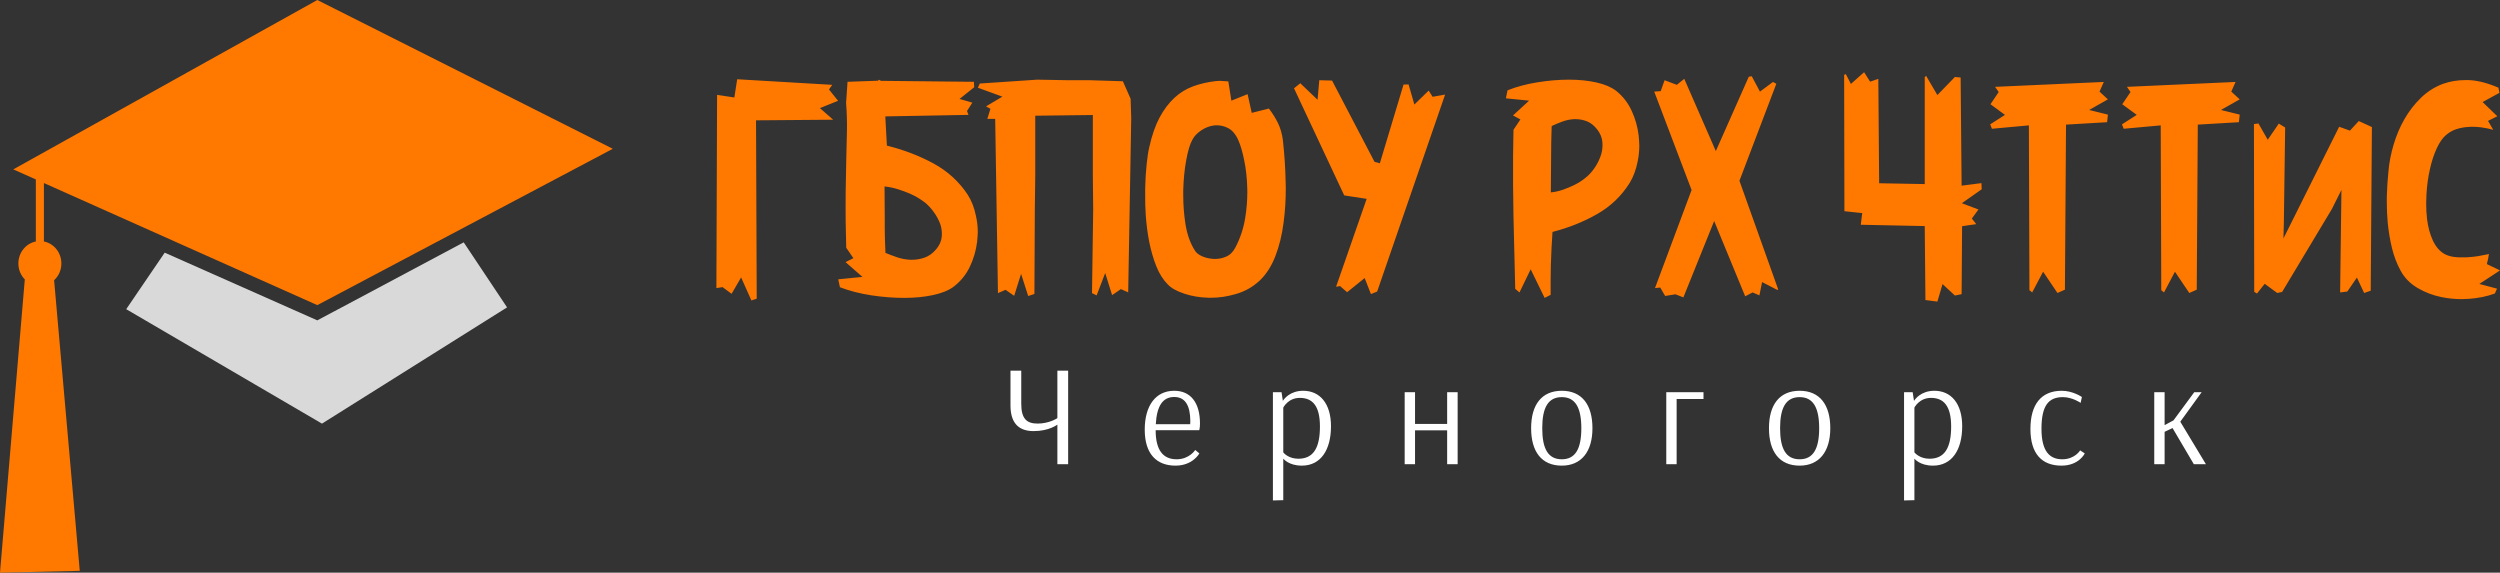 <svg xmlns="http://www.w3.org/2000/svg" xmlns:xlink="http://www.w3.org/1999/xlink" xmlns:svgjs="http://svgjs.com/svgjs" version="1.1" height="82.921" width="362.005" style="&#10;"><rect width="100%" height="100%" fill="#333333" stroke="none"/><defs id="SvgjsDefs13240"/><g xmlns:name="main_text" id="SvgjsG13241" rel="mainfill" name="main_text" transform="translate(103.525,-197.535)" fill="#ffffff" style="&#10;"><path d="M0.31 211.27L2.81 211.65L3.22 209.01L16.99 209.82L16.51 210.49L17.83 212.13L15.20 213.19L17.12 214.87L5.95 214.96L6.05 240.79L5.28 241.04L3.79 237.71L2.41 240.08L1.10 239.11L0.21 239.25L0.31 211.27ZM24.59 229.51Q24.59 229.51 24.59 230.70Q24.59 231.89 24.69 234.15Q25.44 234.47 26.38 234.79Q27.31 235.11 28.33 235.15L28.54 235.15Q29.43 235.15 30.29 234.86Q31.26 234.55 32.05 233.61Q32.74 232.78 32.84 231.83Q32.86 231.62 32.86 231.41Q32.86 230.68 32.63 229.99Q32.30 229.10 31.73 228.30Q31.16 227.50 30.51 226.94Q30.20 226.69 29.63 226.32Q29.06 225.94 28.27 225.59Q27.48 225.25 26.54 224.95Q25.60 224.65 24.56 224.53Q24.59 227.13 24.59 229.51M24.67 214.39Q24.71 215.04 24.77 216.29Q24.83 217.56 24.90 218.62Q28.56 219.53 31.64 221.20Q34.72 222.88 36.59 225.71Q37.46 227.06 37.81 228.87Q38.06 229.99 38.06 231.14Q38.04 231.85 37.96 232.57Q37.73 234.43 36.91 236.16Q36.09 237.88 34.55 239.06Q33.49 239.85 31.59 240.26Q29.70 240.67 27.41 240.67Q25.11 240.67 22.65 240.30Q20.18 239.92 18.10 239.13L17.85 237.98L21.36 237.63L18.91 235.49L20.05 234.92L19.01 233.41Q18.97 231.72 18.93 229.64Q18.93 228.60 18.92 227.53Q18.91 226.46 18.93 225.34Q18.97 223.11 19.01 220.89Q19.05 218.66 19.11 216.65Q19.16 214.64 18.99 212.42L19.20 209.38L23.63 209.22L23.71 209.07L24.05 209.24L37.50 209.38L37.54 210.17L35.42 211.86L37.27 212.40L36.50 213.61L36.71 214.17L24.67 214.39ZM46.38 214.29L46.38 223.03L46.32 227.94L46.26 240.10L45.36 240.40L44.33 237.19L43.33 240.37L42.08 239.50L40.98 239.98L40.58 214.75L39.44 214.75L39.89 213.29L39.25 212.94L41.62 211.53L38.08 210.24L38.35 209.63L46.67 209.07L51.17 209.15L54.27 209.15L59.07 209.30L60.19 211.84L60.28 214.65L59.84 239.87L58.78 239.40L57.51 240.27L56.51 237.07L55.27 240.31L54.60 239.98L54.77 227.87L54.72 222.92L54.72 214.19L46.38 214.29ZM62.30 224.77Q62.34 222.92 62.51 221.34Q62.67 219.76 62.90 218.81Q63.46 216.29 64.38 214.56Q65.31 212.83 66.53 211.70Q67.75 210.57 69.28 210.02Q70.80 209.47 72.53 209.28Q72.76 209.26 73.07 209.24Q73.22 209.24 73.40 209.26Q73.92 209.28 74.34 209.32L74.78 212.11L77.13 211.17L77.73 213.88L80.21 213.25Q81.00 214.27 81.53 215.36Q82.06 216.45 82.24 217.83Q82.58 220.88 82.64 223.92Q82.64 224.36 82.66 224.79Q82.66 227.37 82.35 229.70Q82.01 232.41 81.15 234.63Q80.29 236.84 78.85 238.19Q77.35 239.58 75.36 240.13Q73.57 240.65 71.84 240.65Q71.66 240.65 71.49 240.65Q69.58 240.60 67.96 240.06Q66.33 239.52 65.58 238.73Q64.56 237.71 63.91 236.09Q63.27 234.47 62.89 232.59Q62.52 230.70 62.38 228.66Q62.28 227.13 62.30 225.71Q62.28 225.23 62.30 224.77M67.81 225.13Q67.81 225.46 67.81 225.79Q67.81 227.87 68.12 229.91Q68.49 232.28 69.53 233.86Q69.83 234.34 70.60 234.67Q71.37 234.99 72.28 235.03Q72.36 235.03 72.43 235.03Q73.24 235.03 74.01 234.70Q74.86 234.34 75.36 233.37Q76.38 231.45 76.77 229.18Q77.09 227.21 77.09 225.34Q77.09 225.05 77.08 224.75Q77.02 222.59 76.64 220.76Q76.27 218.93 75.80 217.87Q75.21 216.52 74.26 216.06Q73.51 215.68 72.70 215.68Q72.51 215.68 72.32 215.69Q71.32 215.81 70.42 216.41Q69.53 217.00 69.14 217.76Q68.62 218.66 68.25 220.69Q67.87 222.72 67.81 225.13ZM83.85 210.32L84.76 209.59L87.26 211.98L87.51 209.15L89.36 209.20L95.51 220.97L96.28 221.18L99.71 209.78L100.44 209.76L101.28 212.67L103.35 210.65L103.92 211.55L105.73 211.23L95.89 239.75L94.99 240.12L94.08 237.80L91.54 239.85L90.52 238.96L89.94 239.06L94.37 226.33L91.12 225.83L83.85 210.32ZM114.53 211.77L114.77 210.61Q116.77 209.82 119.12 209.45Q121.47 209.07 123.66 209.07Q125.86 209.07 127.67 209.48Q129.48 209.90 130.50 210.69Q131.96 211.86 132.75 213.59Q133.54 215.31 133.76 217.18Q133.83 217.89 133.85 218.60Q133.85 219.76 133.62 220.88Q133.27 222.69 132.45 224.03Q130.67 226.87 127.73 228.54Q124.78 230.22 121.28 231.12Q121.20 232.18 121.14 233.45Q121.08 234.72 121.04 235.97Q121.01 237.21 121.01 238.32L121.01 240.23L120.14 240.67L118.12 236.53L116.50 239.88L115.88 239.36Q115.84 238.38 115.82 236.75Q115.79 235.11 115.73 233.10Q115.67 231.08 115.63 228.86Q115.59 226.63 115.57 224.40Q115.56 223.28 115.57 222.21Q115.57 221.15 115.57 220.11Q115.59 218.03 115.63 216.33L116.63 214.83L115.56 214.25L117.89 212.11L114.53 211.77M121.04 225.40Q121.99 225.29 122.84 224.99Q123.68 224.69 124.40 224.34Q125.11 224.00 125.62 223.62Q126.13 223.24 126.40 222.99Q127.00 222.44 127.51 221.64Q128.02 220.84 128.31 219.95Q128.52 219.26 128.52 218.53Q128.52 218.31 128.50 218.10Q128.42 217.16 127.79 216.33Q127.07 215.39 126.21 215.08Q125.44 214.79 124.63 214.79Q124.53 214.79 124.43 214.79Q123.53 214.83 122.68 215.15Q121.83 215.46 121.16 215.79Q121.08 218.04 121.08 220.42Q121.08 222.80 121.04 225.40ZM136.01 210.80L136.95 210.73L137.51 209.15L139.28 209.82L140.36 208.95L144.93 219.41L149.70 208.65L150.13 208.57L151.32 210.80L153.21 209.40L153.69 209.67L148.35 223.71L153.96 239.44L153.84 239.52L151.63 238.38L151.24 240.31L150.26 239.88L149.18 240.44L144.69 229.54L140.23 240.60L139.09 240.15L137.59 240.39L136.88 239.17L136.12 239.25L141.42 225.05L136.01 210.80ZM163.55 228.12L163.51 208.36L163.76 208.28L164.49 209.69L166.40 207.99L167.27 209.36L168.46 208.95L168.58 224.07L175.18 224.19L175.18 208.68L175.39 208.53L177.01 211.30L179.55 208.68L180.38 208.76L180.52 224.42L183.39 224.05L183.43 224.94L180.56 226.96L182.96 227.87L182.00 229.18L182.64 229.99L180.59 230.29L180.52 240.13L179.55 240.33L177.76 238.67L177.01 241.21L175.28 240.98L175.18 230.27L165.92 230.08L166.13 228.39L163.55 228.12ZM184.66 215.54L186.80 214.17L184.70 212.63L185.89 210.86L185.37 210.11L201.11 209.40L200.49 210.80L201.70 211.92L198.99 213.46L201.70 214.13L201.59 215.23L195.64 215.58L195.48 239.48L194.40 239.96L192.32 236.88L190.74 239.88L190.34 239.56L190.26 215.69L184.91 216.18L184.66 215.54ZM203.74 215.54L205.88 214.17L203.78 212.63L204.98 210.86L204.46 210.11L220.19 209.40L219.57 210.80L220.79 211.92L218.07 213.46L220.79 214.13L220.67 215.23L214.72 215.58L214.57 239.48L213.49 239.96L211.41 236.88L209.83 239.88L209.43 239.56L209.35 215.69L203.99 216.18L203.74 215.54ZM239.76 239.63L238.81 239.96L237.76 237.73L236.37 239.75L235.33 239.88L235.52 225.04L234.13 227.81L226.93 239.81L226.22 239.96L224.41 238.63L223.29 240.04L222.89 239.79L222.85 215.50L223.50 215.41L224.85 217.77L226.45 215.43L227.37 216.00L227.18 229.91L227.12 232.07L235.19 215.89L236.75 216.45L238.03 215.06L239.93 215.93L239.76 239.63ZM242.09 225.96Q242.15 224.07 242.32 222.42Q242.47 220.53 243.06 218.53Q243.65 216.52 244.64 214.79Q245.63 213.06 247.03 211.70Q248.43 210.34 250.24 209.67Q251.74 209.13 253.51 209.13Q253.68 209.13 253.88 209.13Q255.84 209.19 258.25 210.23L258.40 210.98L255.96 212.31L258.09 214.37L256.75 215.04L257.50 216.33Q256.67 216.10 255.78 215.98Q255.11 215.89 254.45 215.89L254.01 215.91Q253.12 215.95 252.28 216.20Q251.43 216.45 250.72 217.04Q249.93 217.68 249.31 219.04Q248.69 220.39 248.32 222.09Q247.94 223.78 247.83 225.69Q247.79 226.36 247.79 227Q247.79 228.19 247.92 229.29Q248.14 231.01 248.75 232.34Q249.37 233.68 250.39 234.28Q250.99 234.63 251.83 234.74Q252.43 234.82 253.07 234.80Q253.32 234.80 253.57 234.80Q254.45 234.76 255.33 234.62Q256.21 234.47 256.90 234.32Q256.82 234.51 256.80 234.75Q256.78 234.99 256.71 235.22Q256.63 235.49 256.59 235.78L258.48 236.69L255.49 238.65L258.05 239.33L257.73 240.04Q255.99 240.67 253.97 240.81Q253.45 240.85 252.93 240.85Q251.45 240.85 250.02 240.56Q248.12 240.17 246.52 239.22Q244.92 238.27 244.09 236.73Q243.26 235.22 242.83 233.43Q242.40 231.64 242.22 229.75Q242.09 228.33 242.09 226.90Q242.07 226.44 242.09 225.96Z" fill="#ffffff" style="fill: #ff7800;"/></g><g xmlns:name="slogan_text" id="SvgjsG13242" rel="mainfill" name="slogan_text" transform="translate(144.88,-172.785)" fill="#ffac8e"><path d="M9.79 226.46L8.23 226.46L8.23 233.33C8.08 233.44 6.96 234.12 5.35 234.12C3.73 234.12 3.00 233.35 3.00 231.25L3.00 226.46L1.44 226.46L1.44 231.48C1.44 233.77 2.38 235.21 4.79 235.21C7.04 235.21 8.23 234.27 8.23 234.27L8.23 240L9.79 240ZM25.15 230.27C26.71 230.27 27.48 231.46 27.48 233.81C27.48 234.00 27.46 234.21 27.46 234.21L22.48 234.21C22.63 231.54 23.50 230.27 25.15 230.27ZM28.19 237.94C28.19 237.94 27.35 239.29 25.50 239.29C23.54 239.29 22.46 237.98 22.46 235.08L28.77 235.08C28.77 235.08 28.88 234.77 28.88 234.12C28.88 231.08 27.52 229.37 25.15 229.37C22.50 229.37 20.88 231.48 20.88 235.00C20.88 238.58 22.65 240.21 25.33 240.21C27.85 240.21 28.79 238.44 28.79 238.44ZM43.33 230.40C45.15 230.40 46.25 231.52 46.25 234.54C46.25 237.63 45.31 239.21 43.13 239.21C41.73 239.21 41.04 238.42 40.94 238.29L40.94 231.81C40.94 231.81 41.63 230.40 43.33 230.40ZM39.44 245.25L40.94 245.21L40.94 239.21L40.96 239.21C40.96 239.21 41.71 240.21 43.63 240.21C46.38 240.21 47.85 237.92 47.85 234.50C47.85 231.23 46.25 229.37 43.83 229.37C41.88 229.37 41.02 230.60 40.88 230.83L40.69 229.58L39.44 229.58ZM58.52 240L60.02 240L60.02 235.10L64.67 235.10L64.67 240L66.19 240L66.19 229.58L64.67 229.58L64.67 234.17L60.02 234.17L60.02 229.58L58.52 229.58ZM81.27 230.29C83.23 230.29 84.10 231.81 84.10 234.79C84.10 237.79 83.23 239.29 81.27 239.29C79.29 239.29 78.44 237.77 78.44 234.79C78.44 231.81 79.29 230.29 81.27 230.29ZM85.71 234.79C85.71 231.40 84.19 229.37 81.27 229.37C78.35 229.37 76.83 231.40 76.83 234.79C76.83 238.19 78.35 240.21 81.27 240.21C84.10 240.21 85.71 238.19 85.71 234.79ZM101.79 230.56L101.79 229.58L96.40 229.58L96.40 240L97.90 240L97.90 230.56ZM115.71 230.29C117.67 230.29 118.54 231.81 118.54 234.79C118.54 237.79 117.67 239.29 115.71 239.29C113.73 239.29 112.88 237.77 112.88 234.79C112.88 231.81 113.73 230.29 115.71 230.29ZM120.15 234.79C120.15 231.40 118.63 229.37 115.71 229.37C112.79 229.37 111.27 231.40 111.27 234.79C111.27 238.19 112.79 240.21 115.71 240.21C118.54 240.21 120.15 238.19 120.15 234.79ZM134.73 230.40C136.54 230.40 137.65 231.52 137.65 234.54C137.65 237.63 136.71 239.21 134.52 239.21C133.13 239.21 132.44 238.42 132.33 238.29L132.33 231.81C132.33 231.81 133.02 230.40 134.73 230.40ZM130.83 245.25L132.33 245.21L132.33 239.21L132.35 239.21C132.35 239.21 133.10 240.21 135.02 240.21C137.77 240.21 139.25 237.92 139.25 234.50C139.25 231.23 137.65 229.37 135.23 229.37C133.27 229.37 132.42 230.60 132.27 230.83L132.08 229.58L130.83 229.58ZM156.40 231.12L156.58 230.27C156.58 230.27 155.29 229.37 153.67 229.37C150.67 229.37 149.13 231.37 149.13 234.90C149.13 238.50 150.79 240.21 153.63 240.21C156.17 240.21 157.00 238.44 157.00 238.44L156.33 238C156.33 238 155.56 239.29 153.75 239.29C151.96 239.29 150.73 238.21 150.73 234.87C150.73 231.54 151.73 230.29 153.83 230.29C155.21 230.29 156.40 231.12 156.40 231.12ZM167.06 240L168.56 240L168.56 235.31L169.71 234.77L172.79 240L174.54 240L170.83 233.85L173.92 229.58L172.85 229.58L169.85 233.65L168.56 234.35L168.56 229.58L167.06 229.58Z" fill="#ffac8e" style="fill: #fff;"/></g><g xmlns:name="symbol_mainfill" id="SvgjsG13243" rel="mainfill" name="symbol" transform="translate(-0.632,-3.539) scale(1.8)" fill="#ffffff"><g fill="#ffffff"><g fill="#ffffff"><polygon fill-rule="evenodd" clip-rule="evenodd" fill="" points="25.877,27.738 13.601,22.292 10.504,26.838     26.252,36.045 41.142,26.693 37.654,21.462   " style="&#10;    fill: #d9d9d9;&#10;"/></g><path fill-rule="evenodd" clip-rule="evenodd" fill="#ffffff" d="M25.877,26.512l23.771-12.577L25.877,1.966L1.42,15.592   l1.814,0.81v4.99c-0.8,0.158-1.405,0.89-1.405,1.77c0,0.502,0.198,0.956,0.517,1.283L0.351,48.033l6.416-0.145L4.704,24.51   c0.358-0.33,0.585-0.812,0.585-1.349c0-0.88-0.605-1.611-1.406-1.77v-4.699L25.877,26.512z" style="fill: #ff7800;"/></g></g></svg>